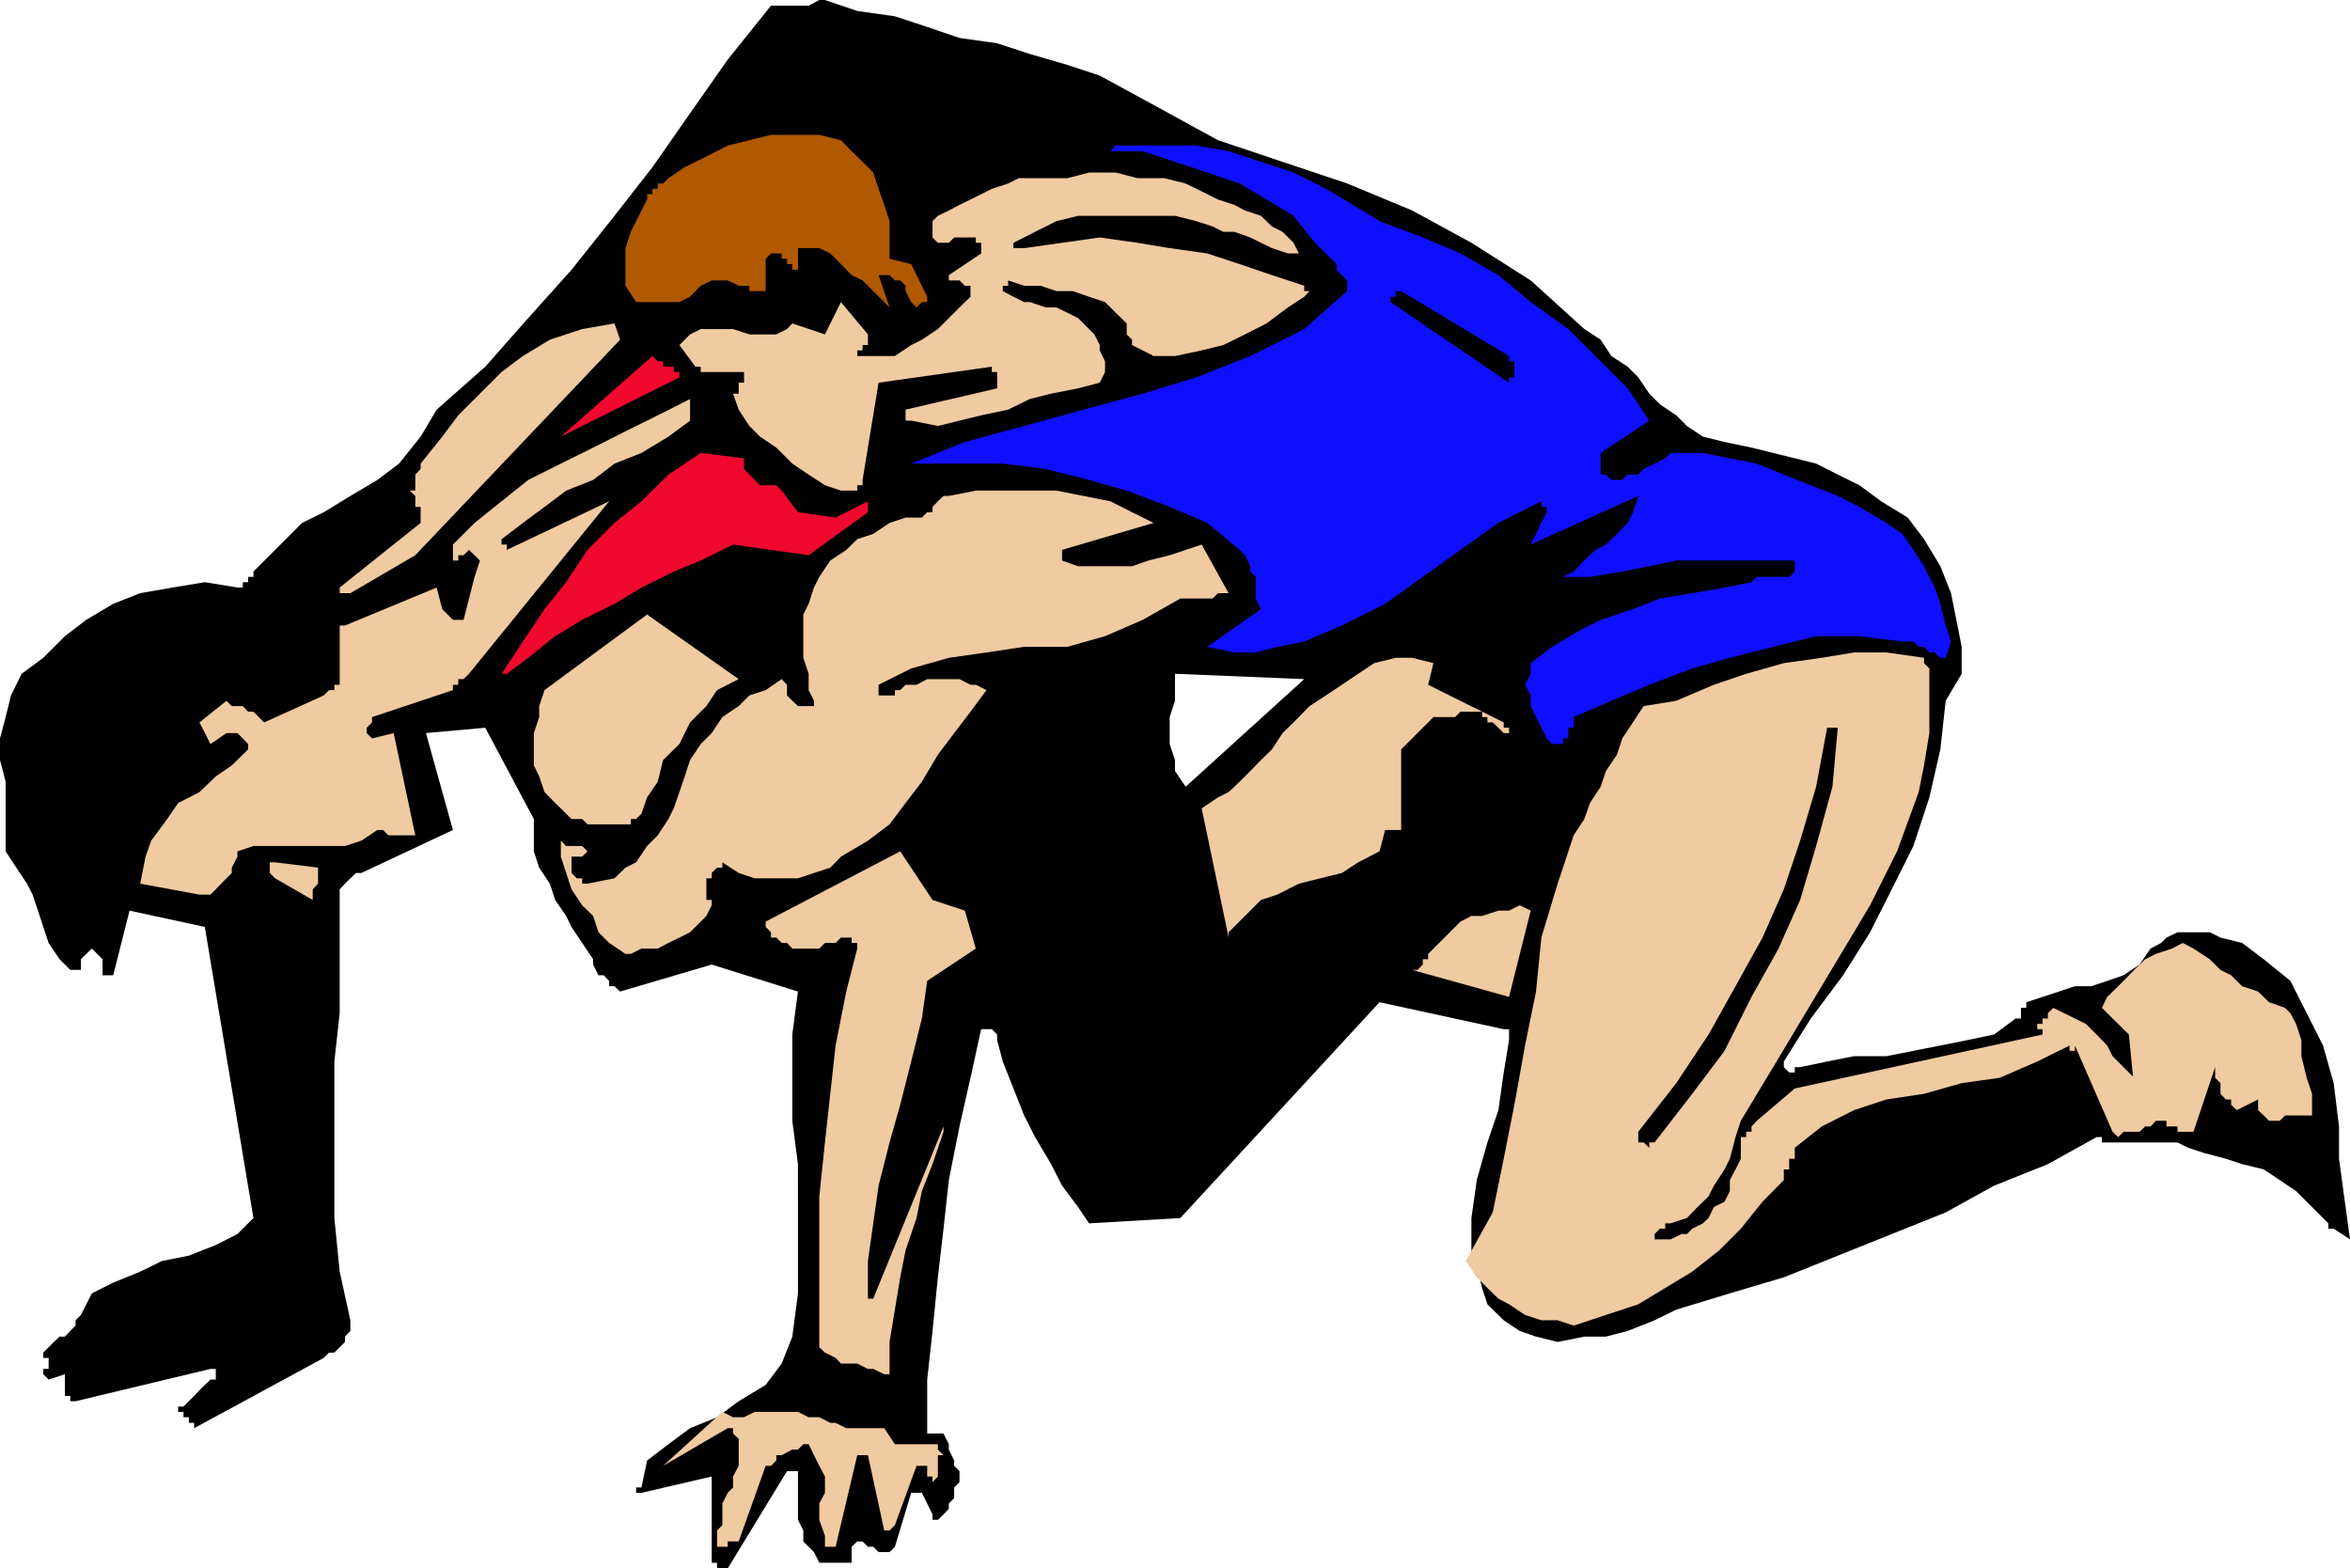 <svg height="480" viewBox="0 0 539.424 360" width="719.232" xmlns="http://www.w3.org/2000/svg"><path style="fill:#000" d="m298.862 520.52 1.224-99-2.448-3.6v-2.52l-1.224-3.671v-6.192l1.224-3.744V395.6l29.664 1.224-27.216 24.696-1.224 99 45.72-49.536 28.512 6.192h1.224v2.52l-1.224 7.416-1.224 8.64-2.52 7.416-2.448 8.64-1.224 8.712v7.416l1.224 3.672 1.224 4.968 1.224 3.744 3.744 3.672 3.672 2.448 3.744 1.296 4.968 1.224 6.12-1.224h4.968l4.968-1.296 6.192-2.448 4.968-2.448 12.312-3.744 12.384-3.672 12.384-4.968 12.384-4.968 12.384-4.968 11.088-6.12 12.384-4.968 11.16-6.192h1.224v1.224h17.352l2.448 1.224 3.744 1.224 4.896 1.296 3.744 1.224 4.968 1.224 3.672 2.448 3.744 2.52 3.672 3.672 3.744 3.744v1.224h1.224l3.744 2.448-2.52-18.504v-7.416l-1.224-9.936-2.448-8.64-3.744-7.416-3.744-7.416-6.12-4.968-4.968-3.744-4.968-1.224-2.448-1.224h-7.416l-2.52 1.224-1.224 1.224-2.448 1.296-2.52 3.672-3.672 2.448-3.744 1.296-3.672 1.224h-3.744l-3.672 1.224-3.744 1.224-3.744 1.224v1.296h-1.224v2.448h-1.224l-4.968 3.672-6.192 1.296-6.12 1.224-6.192 1.224-6.192 1.224h-7.416l-6.192 1.224-6.192 1.296h-1.224v1.224h-1.296l-1.224-1.224v-1.296l6.192-9.864 7.416-9.936 6.192-9.864 4.968-9.864 4.968-9.936 3.672-11.16 2.52-11.016 1.224-11.16 3.672-6.192v-6.192l-1.224-6.192-1.224-6.12-2.448-6.192-3.744-6.192-3.744-4.968-6.12-3.744-4.968-3.672-4.968-2.448-4.968-2.52-4.896-1.224-4.968-1.224-4.968-1.224-6.192-1.296-4.968-1.224-3.672-2.448-2.448-2.448-3.744-2.52-2.448-2.448-2.52-3.744-2.448-2.448-3.744-2.448-2.448-3.744-3.744-2.448-12.312-11.16-13.608-8.64-13.608-7.416-14.904-6.192-14.832-4.968-14.832-4.968-13.536-7.416-13.608-7.416-7.416-2.448-8.64-2.52-7.488-2.448-8.64-1.224-7.416-2.52-7.416-2.448-8.64-1.224-7.416-2.52h-1.296l-2.448 1.296h-8.64l-9.936 12.384-8.64 12.312-8.64 12.384-8.712 11.16-9.864 12.384-9.936 11.088-9.864 11.16-11.16 9.864-3.672 6.192-4.968 6.192-4.968 3.744-6.192 3.672-6.12 3.744-4.968 2.448-4.968 4.968-4.968 4.968-1.224 1.224v1.224h-1.224v1.224h-1.224v1.224H82.43l-7.488-1.224-7.416 1.224-7.416 1.296-6.192 2.448-6.192 3.672-4.896 3.744-4.968 4.968-4.968 3.672-2.448 4.968-1.224 4.968-1.296 4.896v4.968l1.296 4.968v15.984l2.448 3.744 2.448 3.672 1.296 2.52 1.224 3.672 1.224 3.744 1.224 3.672 2.52 3.744 2.448 2.448h2.448v-2.448l1.224-1.224 1.296-1.224 1.224 1.224 1.224 1.224v3.673h2.448l3.744-14.832 17.28 3.744 11.16 66.816-3.672 3.672-4.968 2.52-6.192 2.448-6.192 1.224-4.968 2.448-6.192 2.52-4.896 2.448-2.52 4.968-1.224 1.224v1.224l-1.224 1.224-1.224 1.296h-1.224l-1.296 1.224-1.224 1.224-1.224 1.224v1.224h1.224v2.52h-1.224v1.224l1.224 1.224 3.744-1.224v4.968h1.224v1.224h1.224l30.96-7.416h1.224v2.448h-1.224l-1.296 1.224-1.224 1.224-1.224 1.296-1.224 1.224-1.224 1.224h-1.224v1.224h1.224v1.224h1.224v1.296h1.224v1.224l29.736-16.128 1.224-1.224h1.224l1.224-1.224 1.224-1.224v-1.224l1.224-1.296v-2.448l-2.448-11.16-1.224-12.312v-35.928l1.224-11.088v-28.44l1.224-1.296 1.224-1.224 1.296-1.224h1.224l21.024-9.864-6.192-22.248 13.608-1.224 11.16 20.952v7.416l1.224 3.744 2.448 3.672 1.224 3.744 2.52 3.672 1.224 2.52 2.448 3.672 2.52 3.744v1.224l1.224 2.448h1.224l1.224 1.296v1.224h1.224l1.296 1.224 21.024-6.192 19.8 6.192-1.296 9.864v19.8l1.296 9.936V537.8l-1.296 9.936-2.448 6.192-3.672 4.896-6.192 3.744-4.968 3.672-6.192 2.52-4.968 3.672-4.896 3.744-1.296 6.192h-1.224v1.224h1.224l16.128-3.744v19.8h1.224v1.296h2.448l13.608-22.32h1.224V577.4v1.224h1.296v11.16l1.224 2.448v2.52l2.448 2.448 1.224 2.448h7.416v-3.671l1.296-1.224h1.224l1.224 1.224h1.224l1.224 1.224h2.52l1.224-1.224 3.744-12.384h2.448l2.448 4.968v1.224h1.224l1.296-1.224 1.224-1.296v-1.224l1.224-1.224v-2.448l1.224-1.224v-2.52l-1.224-1.224v-1.224l-1.224-2.52v-1.224l-1.224-2.448h-3.744V557.6l1.224-11.16 1.224-12.312 1.296-11.16 1.224-11.16 2.448-12.312 2.52-11.16 2.448-11.16h2.448l1.224 1.224v1.296l1.296 4.896 2.448 6.192 2.448 6.192 2.52 4.968 3.672 6.192 2.52 4.968L275.39 518l2.52 3.744z" transform="translate(-27.926 -240.945)"/><path style="fill:#f0caa1" d="M558.638 496.977h-6.192l-1.224 1.224h-2.448l-1.224-1.224-1.296-1.224v-2.448l-4.896 2.448-1.296-1.224v-1.224h-1.224l-1.224-1.296v-2.448l-1.224-1.224v-2.448l-4.968 14.832h-3.672v-1.224h-2.52V498.2h-2.448l-1.224 1.296h-1.224l-1.296 1.224h-3.672l-1.224 1.224-1.296-1.224-8.64-19.8v1.224h-1.224v-1.224l-7.416 3.672-8.64 3.744-8.712 1.224-8.64 2.448-8.64 1.296-7.416 2.448-7.416 3.744-6.192 4.896v2.52h-1.296v2.448h-1.224v2.448l-4.896 4.968-4.968 6.192-4.968 4.968-6.192 4.896-6.192 3.744-6.192 3.744-7.416 2.448-7.416 2.448-3.672-1.224h-3.744l-3.744-1.224-3.672-2.448-2.448-1.296-2.52-2.448-2.448-2.448-2.52-3.744 6.192-11.16 2.52-12.312 2.448-12.384 2.448-13.608 2.52-12.384 1.224-12.384 3.744-12.384 3.672-11.088 2.448-3.744 1.296-3.672 2.448-3.744 1.224-3.6 2.52-3.744 1.224-3.744 2.448-3.672 2.448-3.744 7.488-1.224 8.64-3.672 7.416-2.52 8.64-2.448 8.712-1.224 7.416-1.224h7.416l8.64 1.224v1.224l1.224 1.224v14.832l-1.224 7.416-1.224 6.12-4.968 13.608-6.192 12.384-7.416 12.384-7.416 12.384-7.416 12.384-7.416 12.312-1.224 3.744-1.296 4.968-1.224 2.448-2.448 3.744-1.224 2.448-2.52 2.448-2.448 2.52-3.744 1.224h-1.224v1.224h-1.224l-1.224 1.224v1.224h3.672l2.52-1.224h1.224l1.224-1.224 2.448-1.224 1.296-1.224 1.224-2.52 2.448-1.224 1.224-2.448v-2.52l1.296-2.448 1.224-2.448v-4.968h1.224v-1.224h1.224v-1.224l1.224-1.296 8.712-7.416 56.88-12.384v-1.224h-1.224v-1.224h1.224v-1.224h1.224v-1.224l1.224-1.224 2.52 1.224 2.448 1.224 2.52 1.224 2.448 2.448 2.448 2.52 1.224 2.448 2.52 2.52 1.224 1.224 1.224 1.224v2.448L516.59 478.4l-6.192-6.12 1.224-2.52 2.52-2.448 1.224-1.224 2.448-2.52 2.52-2.448 2.448-1.224 3.672-1.224 2.52-1.296 2.448 1.296 3.744 2.448 2.448 2.448 2.448 1.224 2.52 2.52 3.672 1.224 2.52 2.448 3.672 1.296 1.224 1.224 1.296 2.448 1.224 3.744v3.672l1.224 4.968 1.224 3.672v2.52zm-340.128 99h1.224l4.968-21.024h2.448l3.744 17.28h1.224l1.224-1.224 4.968-13.608h2.448v2.448h1.224v1.296l1.224-1.296v-4.896h1.296l-1.296-1.296v-1.224h-9.864l-2.448-3.672h-8.712l-2.448-1.224h-1.224l-2.52-1.296h-2.448l-2.448-1.224h-9.936l-2.448 1.224h-2.52l-2.448-1.224-13.608 12.384 14.832-8.64h1.224v1.224l1.296 1.224v6.192l-1.296 2.448v2.52l-1.224 1.224-1.224 2.448v4.968l-1.224 1.224v3.744h2.448v-1.224h2.52l6.192-17.352h1.224l1.224-1.224v-1.224h1.224l2.448-1.296h1.296l1.224-1.224h1.224l1.224 2.52 1.224 2.448 1.296 2.448v3.744l-1.296 2.448v3.744l1.296 3.672v2.52h1.224zm13.608-39.6v-7.416l1.224-7.416 1.224-7.416 1.224-6.192 2.52-7.416 1.224-6.192 2.448-6.192 2.52-7.416v-1.224l-16.128 39.528h-1.224v1.296-9.936l1.224-8.64 1.224-8.64 2.52-9.936 2.448-8.64 2.52-9.936 2.448-9.864 1.224-8.64 11.16-7.416-2.52-8.712-7.416-2.448-7.416-11.16-30.888 16.128v1.224l1.224 1.224v1.224h1.224l1.224 1.224h1.224l1.224 1.296h6.192l1.296-1.296h2.448l1.224-1.224h2.448v1.224h1.296v1.296l-2.52 9.864-2.448 12.384-1.224 11.088-1.224 11.16-1.296 12.384v34.632l1.296 1.224 2.448 1.224 1.224 1.296h3.744l2.448 1.224h1.224l2.52 1.224h1.224z" transform="translate(-27.926 -240.945)"/><path style="fill:#000" d="m407.726 503.169 8.64-11.16 7.416-9.864 6.192-12.384 6.192-11.088 4.968-11.16 3.672-12.384 3.744-13.608 1.224-13.536h-2.448l-2.52 13.536-3.672 12.384-3.744 11.16-4.896 11.088-6.192 11.16-6.192 11.088-7.416 11.16-8.712 11.16v2.448h1.224l1.296 1.224v-1.224h1.224z" transform="translate(-27.926 -240.945)"/><path style="fill:#f0caa1" d="m374.318 469.76 4.968-19.8-2.52-1.223-2.448 1.224h-2.448l-3.744 1.224h-2.448l-2.52 1.296-2.448 2.448-1.224 1.224-1.224 1.224-1.296 1.296-1.224 1.224v1.224h-1.224v1.224l-1.224 1.224h-1.224zm-64.368-14.831 3.744-3.744 3.672-3.672 3.744-1.224 4.968-2.52 4.896-1.224 4.968-1.224 3.744-2.448 4.896-2.52 1.296-4.896h3.672v-18.504l1.224-1.224 1.296-1.296 1.224-1.224 1.224-1.224 1.224-1.224 1.224-1.224h4.968l1.224-1.224h4.968v1.224h1.224v1.224h1.224l1.296 1.224 1.224 1.224h2.448-1.224v-1.224h-1.224v-1.224l-17.352-8.64 1.224-4.968-4.896-1.224h-3.744l-4.968 1.224-3.672 2.448-3.744 2.52-3.672 2.448-3.744 2.448-3.672 3.744-2.52 2.448-2.448 3.744-2.52 2.448-2.448 2.52-2.448 2.448-2.52 2.376-2.448 1.224-3.744 2.52 6.192 29.664v-1.224zm-137.232 4.968 2.448-1.224h3.744l2.448-1.296 2.52-1.224 2.448-1.224 1.224-1.224 2.52-2.52 1.224-2.448v-1.224h-1.224v-4.968h1.224v-1.224l1.224-1.224h1.224v-1.224l3.744 2.448 3.672 1.224h9.936l3.672-1.224 3.744-1.224 2.448-2.52 6.192-3.672 4.968-3.744 3.672-4.896 3.744-4.896 3.672-6.192 3.744-4.968 3.744-4.896 3.672-4.968-2.448-1.224h-1.224l-2.52-1.296h-7.416l-2.448 1.296h-2.52l-1.224 1.224h-1.224v1.224h-3.744v-2.448l7.488-3.744 8.64-2.448 8.64-1.224 8.64-1.296h9.936l8.64-2.448 8.64-3.744 8.64-4.896h7.416l1.224-1.224h2.448l-6.192-11.16-3.672 1.224-3.672 1.224-4.896 1.224-3.744 1.296H275.39l-3.672-1.296v-2.448l21.024-6.192-4.968-2.448-4.968-2.52-6.192-1.224-6.192-1.224h-18.504l-6.192 1.224h-1.224L243.206 356l-1.224 1.296v1.224h-1.224l-1.224 1.224h-3.744l-3.672 1.224-3.744 2.52-3.672 1.224-2.52 2.448-3.672 2.448-2.52 3.744-1.224 2.448-1.224 3.744-1.224 2.448v9.936l1.224 3.672v3.744l1.224 2.448v1.224h-3.672l-1.296-1.224-1.224-1.224v-2.448l-1.224-1.296-3.672 2.52-3.744 1.224-2.448 2.448-3.744 2.52-2.448 3.672-2.52 2.52-2.448 3.672-1.224 3.744-1.224 3.6-1.296 3.744-1.224 2.448-2.448 3.744-2.448 2.448-2.52 3.744-2.448 1.224-2.52 2.448-6.192 1.224h-1.224v-1.224h-1.224l-1.224-1.224v-3.743h2.448l1.224-1.224h1.296-1.296l-1.224-1.224h-3.672l-1.224-1.224v3.672l1.224 3.744 1.224 3.744 2.448 3.672 2.52 2.448 1.224 3.744 2.448 2.448 3.744 2.52h1.224z" transform="translate(-27.926 -240.945)"/><path style="fill:#0f0fff" d="M385.478 411.729h1.224v-1.296h1.224v-2.448h1.224v-2.448l8.64-3.744 8.712-3.672 9.864-3.744 8.64-2.448 9.936-2.52 9.864-2.448h9.936l9.864 1.224h2.52l1.224 1.224h1.224l1.224 1.296h1.224l1.296 1.224h1.224l1.224-3.744-1.224-3.672-1.224-4.968-1.296-3.744-2.448-4.896-2.448-3.744-2.52-3.672-3.672-2.52-6.192-3.672-4.968-2.52-6.192-2.448-6.192-2.448-6.192-2.52-6.192-1.224-6.192-1.224h-7.416l-1.224 1.224-2.448 1.224-2.52 1.224-1.224 1.296h-2.448l-1.224 1.224h-2.52l-1.224-1.224h-1.224v-4.968l11.16-7.416-4.968-7.416-7.416-7.416-6.192-6.192-8.64-6.192-7.416-6.192-8.712-4.968-8.64-3.672-9.936-3.744-6.12-3.744-6.192-3.672-7.416-3.744-7.488-2.448-7.416-2.448-7.416-1.296H284.03l-1.224 1.296h-1.224 8.64l7.416 2.448 7.416 2.448 7.416 2.52 6.192 3.672 6.192 3.744 4.896 6.192 4.968 4.896v1.296l1.224 1.224 1.224 1.224v2.448l-9.864 8.712-12.384 6.192-12.384 4.896-12.312 3.744-13.608 3.672-13.608 3.744-13.608 3.672-12.312 4.968h21.024l9.864 1.224 9.936 2.52 8.64 2.448 9.864 3.744 8.64 3.672 7.416 6.192 1.224 1.224 1.224 2.52v1.224l1.224 1.224v4.968l1.224 2.448-12.312 8.64 6.192 1.296h4.896l4.968-1.296 6.192-1.224 8.64-3.672 9.936-4.968 8.64-6.192 8.64-6.192 8.712-6.192 9.864-4.968v1.296h1.224v1.224l-3.672 7.416 24.696-11.16-1.224 3.744-1.224 2.448-2.448 2.52-2.52 2.448-2.448 1.224-2.52 2.448-2.448 2.52-2.448 1.224h6.192l7.416-1.224 6.192-1.224 6.192-1.296h27.216v2.52l-1.296 1.224h-7.416l-1.224 1.224-6.192 1.224-7.416 1.296-7.416 1.224-6.192 2.448-7.416 2.448-4.968 2.52-6.192 3.672-4.896 3.744v2.448l-1.296 2.52 1.296 2.448v2.448l1.224 2.52 1.224 2.448 1.224 2.448 1.224 1.296h1.296z" transform="translate(-27.926 -240.945)"/><path style="fill:#f0caa1" d="M99.71 446.289v-1.224l1.224-1.296v-3.672l-9.864-1.224h-1.224v2.448l1.224 1.224 8.64 4.968v-1.224z" transform="translate(-27.926 -240.945)"/><path style="fill:#f0caa1" d="M73.718 446.289h2.52l1.224-1.224 1.224-1.296 1.224-1.224 1.224-1.224v-1.224l1.296-2.52v-1.224l3.672-1.224h21.024l3.744-1.224 3.672-2.448h1.296l1.224 1.224h6.192l-4.968-23.472-4.968 1.224-1.224-1.224v-1.224l1.224-1.224v-1.224l18.576-6.192v-1.224h1.224v-1.296h1.224l1.224-1.224L167.75 356l-23.472 11.16v-1.224h-1.224v-1.224l4.896-3.744 4.968-3.672 4.968-3.744 6.192-2.448 4.896-3.744 6.192-2.448 6.192-3.744 4.968-3.672v-4.968l-7.416 3.744-7.416 3.672-7.416 3.744-7.416 3.672-7.488 3.744-6.12 4.896-6.192 4.968-4.968 4.968v3.673h1.224v-1.224h1.224l1.224-1.224 1.296 1.224 1.224 1.224-1.224 3.744-2.52 9.864h-2.448l-1.224-1.224-1.224-1.224-1.296-4.968-21.024 8.712h-1.224v13.608h-1.224v1.224h-1.224l-1.224 1.224-13.68 6.192-1.224-1.224-1.224-1.224h-1.224l-1.224-1.296h-2.52l-1.224-1.224-6.192 4.968 2.52 4.968 3.672-2.52h2.52l1.224 1.224 1.224 1.296v1.224l-3.744 3.672-3.672 2.52-3.744 3.6-4.896 2.52-2.52 3.672-3.672 4.968-1.296 3.672-1.224 6.192zm94.032-16.129h4.968v-1.223h1.224l1.224-1.224 1.296-3.744 2.448-3.6 1.224-4.968 3.744-3.672 2.448-4.968 3.744-3.744 2.448-3.672 4.968-2.52-21.024-14.832-23.544 17.352-1.224 3.672v2.52l-1.224 3.672v7.416l1.224 2.52 1.224 3.6 2.448 2.52 1.296 1.224 1.224 1.224 1.224 1.224h2.448l1.224 1.224h3.744z" transform="translate(-27.926 -240.945)"/><path style="fill:#f0082e" d="m144.278 395.6 4.896-3.671 6.192-4.968 6.192-3.744 7.416-3.672 6.192-3.744 7.416-3.672 6.192-2.52 7.416-3.672 17.352 2.448 13.608-9.864V356l-7.416 3.744-8.64-1.224-3.744-4.968-1.224-1.224h-3.744l-1.224-1.224-1.224-1.224-1.224-1.296v-2.448l-9.936-1.224-7.416 4.968-6.192 6.12-6.192 4.968-6.192 6.192-4.896 7.416-4.968 6.192-4.968 7.416-4.896 7.416h1.224z" transform="translate(-27.926 -240.945)"/><path style="fill:#f0caa1" d="m108.35 377.097 14.904-8.712 47.016-49.464-1.296-3.744-7.416 1.296-7.416 2.448-6.192 3.744-4.896 3.672-4.968 4.968-4.968 4.968-3.672 4.896-4.968 6.192v1.224l-1.224 1.296v3.672h-1.296l1.296 1.224v2.52h1.224v3.672L105.902 375.8v1.296h1.224z" transform="translate(-27.926 -240.945)"/><path style="fill:#000" d="M374.318 327.56h1.224v-3.67h-1.224v-1.224L349.55 307.76h-1.224v1.296h-1.224v1.224l27.216 18.504v-1.224z" transform="translate(-27.926 -240.945)"/><path style="fill:#f0caa1" d="M223.406 353.553h1.296v-1.224h1.224v-1.224l3.672-22.32 25.992-3.672v1.224h1.224v3.743l-21.024 4.896v2.52h1.296l6.12 1.224 4.968-1.224 4.968-1.224 6.192-1.296 4.968-2.448 4.896-1.224 6.192-1.224 4.968-1.296 1.224-2.448v-2.448l-1.224-2.52v-1.224l-1.224-2.448-1.224-1.224-1.296-1.296-1.224-1.224-2.448-1.224-2.52-1.224h-2.448l-3.672-1.224h-1.296l-2.448-1.224-2.448-1.296v-1.224h1.224v-1.224l3.672 1.224h3.744l3.672 1.224h3.744l3.744 1.296 3.672 1.224 2.448 2.448 2.52 2.448v2.52l1.224 1.224v1.224l4.968 2.52h4.896l6.12-1.296 4.968-1.224 4.968-2.448 4.968-2.52 4.896-3.672 3.744-2.448 1.224-1.296h-1.224v-1.224l-7.416-2.448-7.416-2.52-7.416-2.448-8.64-1.224-7.416-1.224-8.64-1.224-8.64 1.224-8.712 1.224h-2.448v-1.224l4.968-2.52 4.896-2.448 4.968-1.224h22.248l4.896 1.224 3.744 1.224 2.448 1.224h2.52l3.672 1.296 2.448 1.224 2.52 1.224 3.672 1.224h2.52l-1.224-2.448-2.52-2.52-2.448-1.224-2.52-2.448-3.672-1.224-2.448-1.296-3.744-1.224-2.448-1.224-4.968-2.448-4.896-1.224h-6.192l-4.968-1.296h-6.12l-4.968 1.296h-11.16l-2.448 1.224-3.744 1.224-2.448 1.224-2.448 1.224-2.52 1.224-2.448 1.296-2.52 1.224-1.224 1.224v3.744l1.224 1.224h2.52l1.224-1.224h4.968v1.224h1.224v2.448l-7.416 4.968v1.224h2.448l1.224 1.224h1.296v2.52l-2.52 2.448-2.448 2.448-2.52 2.52-3.672 2.448-2.448 1.224-3.744 2.52h-8.64v-1.296h1.224v-1.224h1.224v-2.448l-6.192-7.416-3.672 7.416-7.488-2.52-1.224 1.296-2.448 1.224h-6.192l-3.744-1.224h-7.416l-2.448 1.224-2.448 2.448 3.672 4.968h1.224v1.224h9.936v2.448h-1.224v2.52h-1.296l1.296 3.672 2.448 3.744 2.448 2.448 3.744 2.52 3.672 3.672 3.744 2.52 3.744 2.448 3.672 1.224h2.448z" transform="translate(-27.926 -240.945)"/><path style="fill:#f0082e" d="m156.662 341.169 27.216-13.608v-1.224h-1.296v-1.224h-2.448v-1.224h-1.224l-1.224-1.224z" transform="translate(-27.926 -240.945)"/><path style="fill:#b05900" d="m232.118 311.505-2.52-7.416h2.52l1.224 1.224h1.224l1.224 1.224v1.224l1.296 2.52 1.224 1.224 1.224-1.224h1.224v-1.224l-3.672-7.488-4.968-1.224v-8.64l-1.224-3.744-1.296-3.672-1.224-3.744-2.448-2.448-2.52-2.448-2.448-2.52-4.968-1.224h-11.088l-4.968 1.224-4.968 1.224-4.896 2.52-4.968 2.448-3.744 2.52-1.224 1.224h-1.224v1.224h-1.224v1.224h-1.224v1.224l-1.296 2.52-1.224 2.448-1.224 2.448-1.224 3.744v8.64l2.448 3.744h9.936l2.448-1.224 2.448-2.52 2.52-1.224h3.672l2.52 1.224h2.448v1.224h3.744v-7.416l1.224-1.224h2.448v1.224h1.224v1.224h1.224v1.296h1.296v-4.968h4.896l2.52 1.224 2.448 2.448 2.448 2.52 2.52 1.224 2.448 2.448 2.52 2.52z" transform="translate(-27.926 -240.945)"/></svg>
